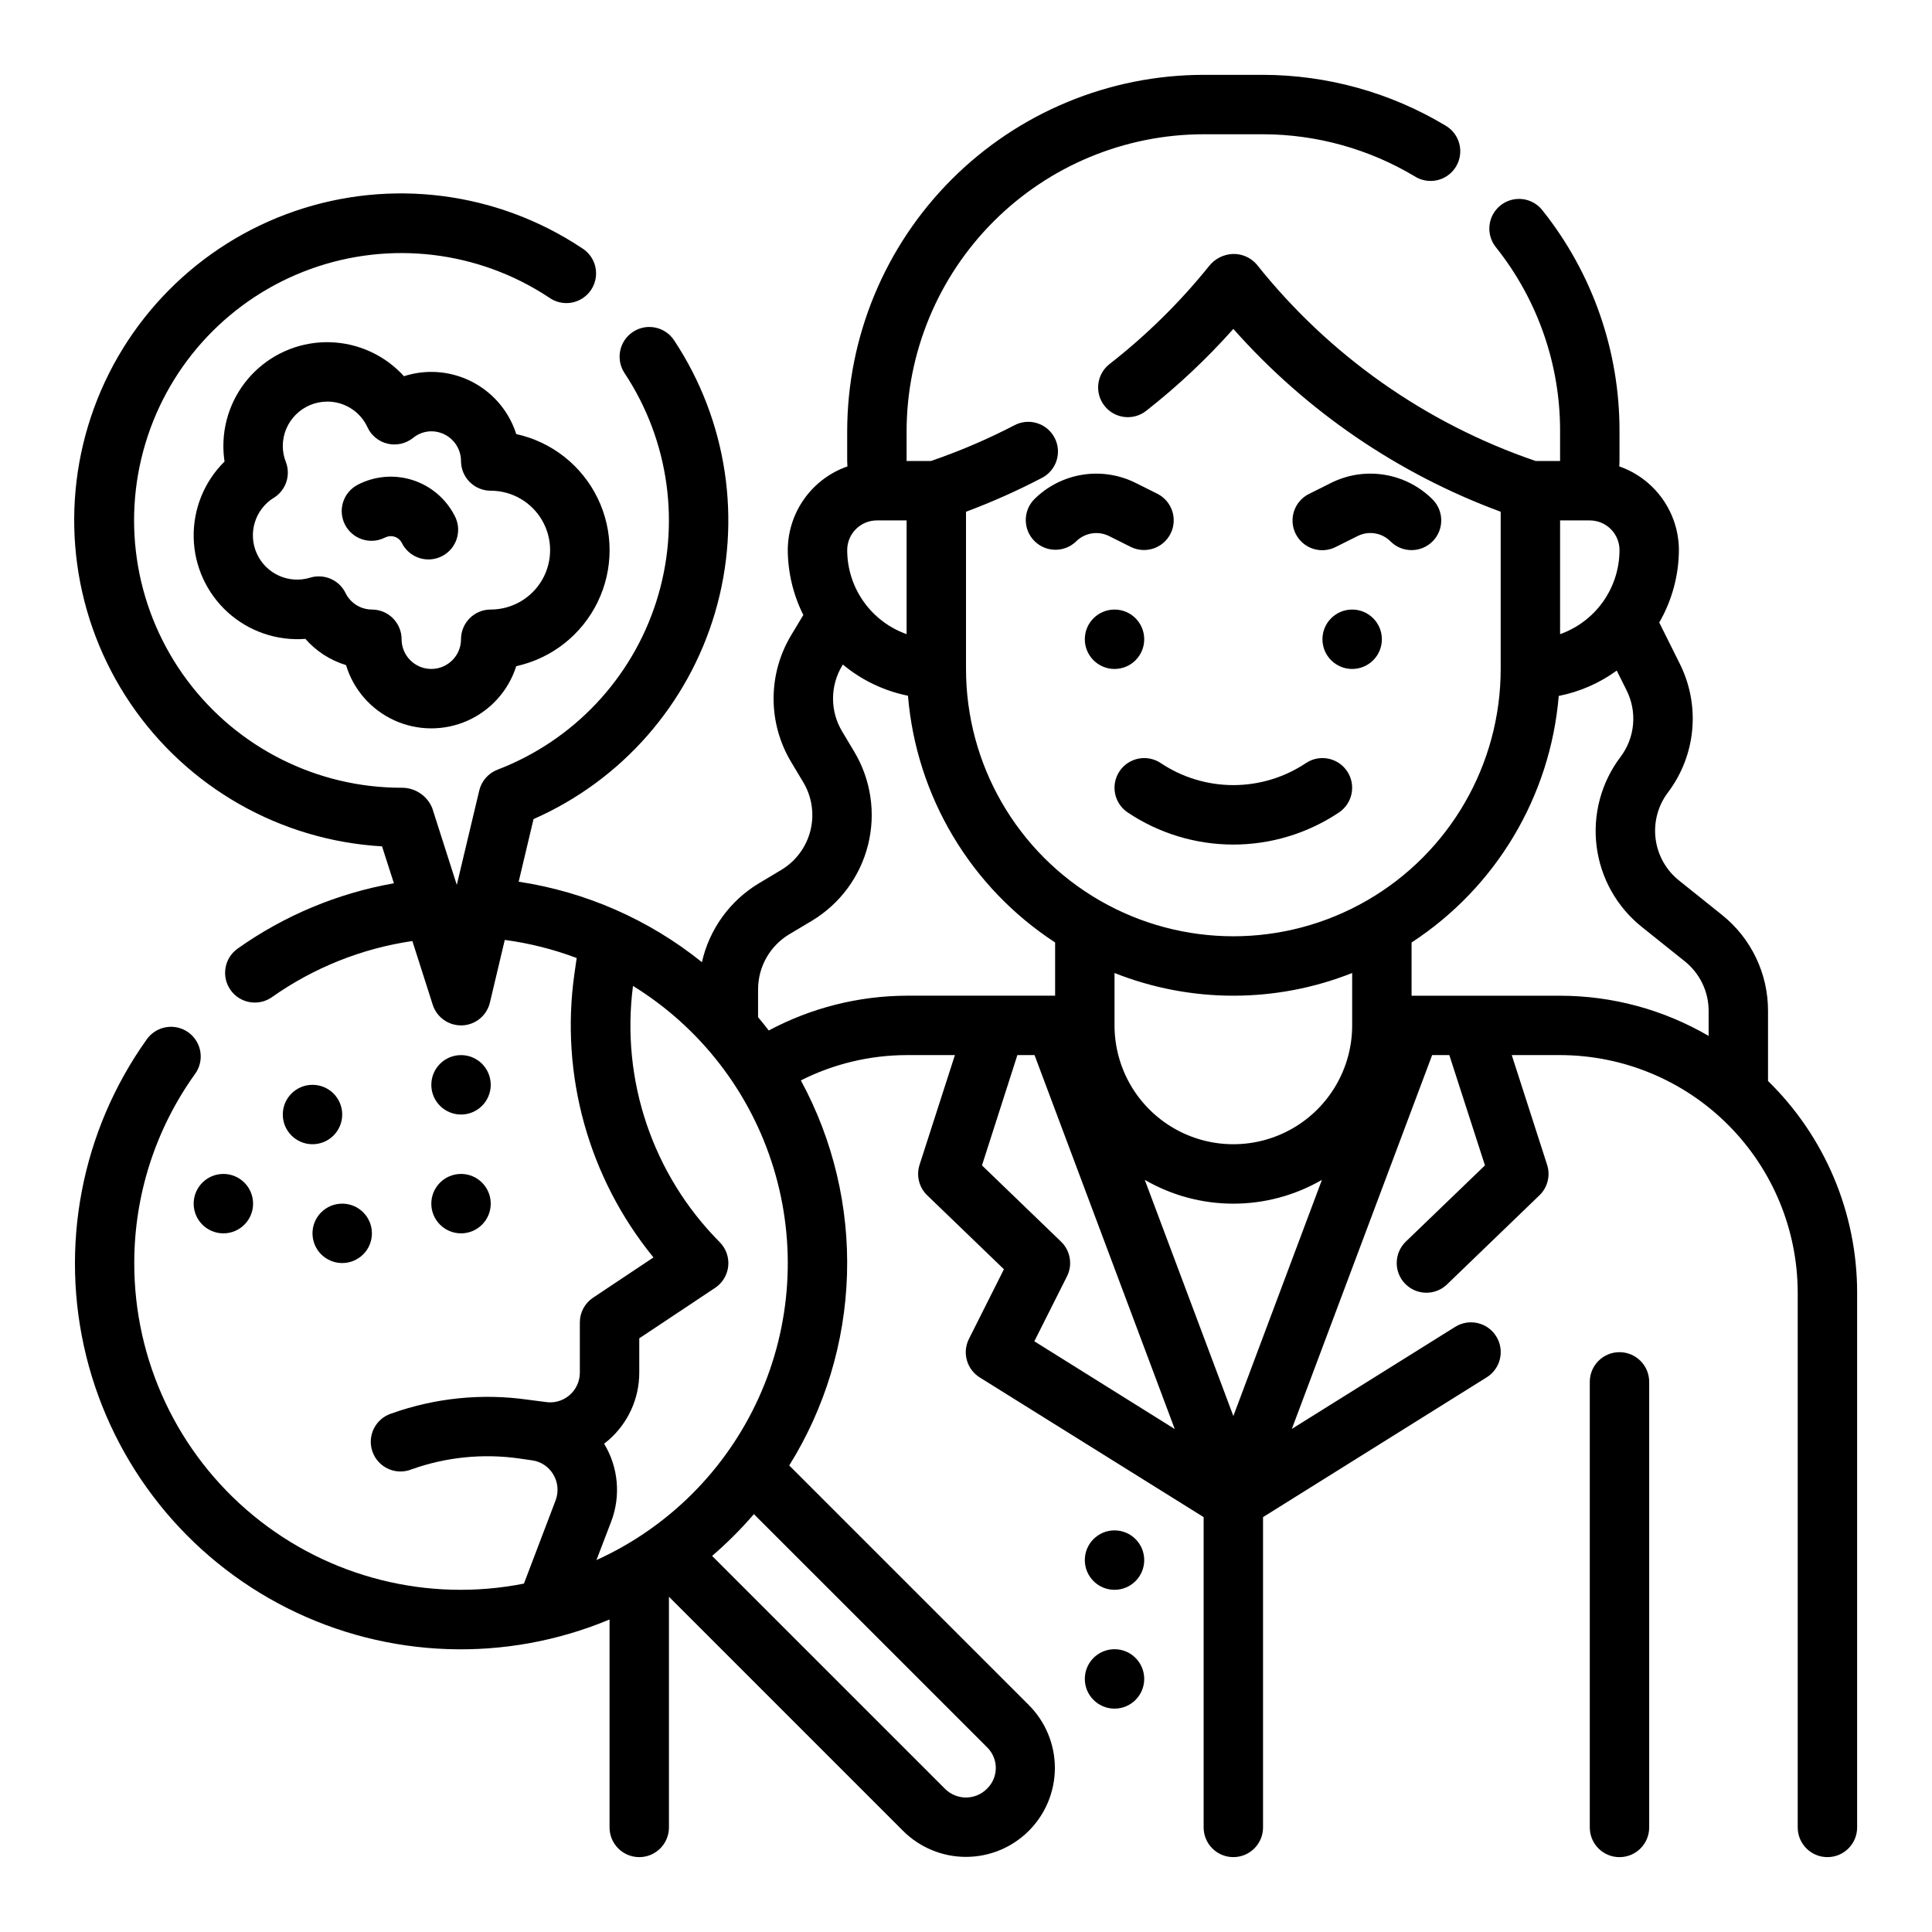 <?xml version="1.0" encoding="UTF-8"?>
<!-- Uploaded to: SVG Repo, www.svgrepo.com, Generator: SVG Repo Mixer Tools -->
<svg fill="#000000" width="800px" height="800px" version="1.1" viewBox="144 144 512 512" xmlns="http://www.w3.org/2000/svg">
 <g>
  <path d="m283.84 514.93c-12.137-1.719-24.508-0.469-36.055 3.644-2.047 0.641-3.742 2.086-4.699 4-0.957 1.918-1.09 4.144-0.367 6.16 0.719 2.019 2.231 3.656 4.188 4.535 1.953 0.879 4.18 0.922 6.168 0.121 9.141-3.258 18.934-4.242 28.535-2.875l3.379 0.488c2.359 0.312 4.445 1.699 5.644 3.754 1.234 2.059 1.465 4.57 0.621 6.82l-8.406 22.098v-0.004c-25.406 5.031-51.73-1.594-71.73-18.047s-31.574-41.008-31.535-66.906c-0.012-17.969 5.617-35.484 16.09-50.082 1.246-1.699 1.758-3.824 1.422-5.906-0.332-2.078-1.488-3.938-3.203-5.16-1.719-1.223-3.852-1.703-5.926-1.34-2.074 0.363-3.918 1.543-5.117 3.273-17.32 24.301-23.16 54.953-15.988 83.922 7.172 28.965 26.641 53.352 53.301 66.762 26.656 13.41 57.844 14.504 85.375 2.996v55.105c0 4.348 3.523 7.871 7.871 7.871s7.871-3.523 7.871-7.871v-61.137l62.016 62.023c4.418 4.426 10.41 6.914 16.66 6.922 6.254 0.008 12.25-2.469 16.676-6.887 4.426-4.414 6.914-10.406 6.922-16.66 0.004-6.25-2.473-12.246-6.887-16.672l-63.512-63.512c9.488-15.219 14.77-32.68 15.312-50.605 0.543-17.926-3.676-35.676-12.227-51.441 8.688-4.383 18.281-6.68 28.016-6.707h12.809l-9.367 29.07v0.004c-0.926 2.859-0.141 5.996 2.023 8.082l20.332 19.602-9.266 18.445c-1.836 3.641-0.59 8.082 2.875 10.234l59.316 37.004v82.234c0 4.348 3.523 7.871 7.871 7.871s7.871-3.523 7.871-7.871v-82.234l59.277-37.047v0.004c3.695-2.305 4.824-7.168 2.519-10.863-2.305-3.695-7.168-4.824-10.863-2.519l-43.297 27.047 37.18-99.062h4.551l9.445 29.23-20.98 20.207c-1.504 1.449-2.367 3.438-2.406 5.523-0.039 2.086 0.754 4.106 2.203 5.609 3.016 3.129 8 3.219 11.129 0.203l24.496-23.617h0.004c2.16-2.086 2.945-5.223 2.023-8.082l-9.367-29.074h12.805c16.699 0.02 32.707 6.66 44.512 18.469 11.805 11.805 18.445 27.812 18.465 44.508v141.7c0 4.348 3.527 7.871 7.875 7.871 4.348 0 7.871-3.523 7.871-7.871v-141.7c0.004-21.121-8.512-41.355-23.617-56.117v-18.555c0.027-9.93-4.492-19.328-12.266-25.508l-11.281-9.035c-3.449-2.734-5.691-6.715-6.246-11.082-0.555-4.367 0.621-8.781 3.281-12.289 3.656-4.844 5.887-10.617 6.43-16.664 0.543-6.047-0.617-12.121-3.352-17.543l-5.391-10.809h-0.004c3.371-5.84 5.168-12.453 5.211-19.199-0.012-4.875-1.539-9.629-4.371-13.605-2.828-3.973-6.82-6.969-11.426-8.578 0-0.48 0.055-0.953 0.055-1.434v-7.871c0.051-21.219-7.117-41.824-20.324-58.434-1.273-1.695-3.176-2.809-5.281-3.086-2.106-0.273-4.231 0.312-5.894 1.625-1.668 1.312-2.731 3.246-2.953 5.356-0.227 2.109 0.414 4.219 1.77 5.852 11.004 13.84 16.98 31.008 16.938 48.688v7.871h-6.473l0.004 0.004c-29.133-9.945-54.801-28.039-73.957-52.129-1.586-1.809-3.894-2.812-6.297-2.742-2.469 0.102-4.766 1.27-6.301 3.207-7.766 9.645-16.621 18.359-26.387 25.977-3.422 2.684-4.019 7.633-1.332 11.055 2.684 3.422 7.633 4.019 11.055 1.336 8.328-6.535 16.059-13.801 23.098-21.711 19.258 21.746 43.598 38.391 70.848 48.453v41.656c0 25.312-13.504 48.703-35.426 61.355-21.918 12.656-48.926 12.656-70.848 0-21.918-12.652-35.422-36.043-35.422-61.355v-41.656c6.816-2.551 13.473-5.512 19.93-8.875 1.914-0.926 3.371-2.586 4.039-4.602 0.672-2.016 0.5-4.219-0.48-6.106-0.977-1.887-2.676-3.297-4.711-3.91-2.035-0.617-4.231-0.383-6.09 0.645-7.09 3.672-14.441 6.816-21.992 9.402h-6.441v-7.875c0.023-20.871 8.324-40.879 23.082-55.637 14.758-14.758 34.77-23.059 55.641-23.082h15.742c14.141 0.027 28.012 3.875 40.148 11.129 1.789 1.148 3.969 1.523 6.043 1.039 2.07-0.488 3.856-1.789 4.949-3.613 1.098-1.824 1.406-4.016 0.863-6.07-0.547-2.055-1.902-3.805-3.758-4.848-14.582-8.723-31.25-13.348-48.246-13.383h-15.742c-25.047 0.027-49.059 9.988-66.77 27.699-17.707 17.711-27.668 41.723-27.695 66.766v7.871c0 0.48 0.055 0.953 0.07 1.434-4.609 1.605-8.605 4.602-11.438 8.578-2.832 3.973-4.363 8.727-4.379 13.605 0.039 5.973 1.449 11.855 4.125 17.195l-3.219 5.352c-3.051 5.074-4.664 10.887-4.664 16.809 0 5.926 1.613 11.734 4.664 16.812l3.195 5.336c2.309 3.852 2.992 8.461 1.906 12.816-1.086 4.352-3.856 8.098-7.699 10.414l-6.062 3.629c-7.625 4.617-13.039 12.141-14.996 20.84-14.016-11.281-30.773-18.637-48.562-21.328l3.938-16.594c23.332-10.273 40.941-30.32 48.121-54.785 7.18-24.461 3.203-50.844-10.871-72.102-2.402-3.629-7.289-4.621-10.914-2.219s-4.617 7.289-2.219 10.914c11.852 17.891 14.938 40.195 8.391 60.633-6.547 20.438-22.016 36.793-42.059 44.469-2.418 0.93-4.227 2.988-4.832 5.512l-5.953 25.016-6.496-20.316h0.004c-1.336-3.312-4.562-5.465-8.133-5.426-22.41 0.016-43.504-10.574-56.883-28.551-13.379-17.977-17.465-41.223-11.016-62.688 6.449-21.461 22.672-38.605 43.746-46.23 21.07-7.625 44.508-4.832 63.199 7.535 1.738 1.258 3.918 1.754 6.031 1.367 2.113-0.383 3.977-1.617 5.16-3.41 1.18-1.793 1.578-3.992 1.102-6.086-0.477-2.094-1.793-3.902-3.637-5.004-22.457-14.902-50.574-18.5-76.062-9.727-25.484 8.773-45.434 28.914-53.961 54.484-8.527 25.566-4.66 53.648 10.457 75.965 15.121 22.312 39.766 36.316 66.676 37.875l3.148 9.785c-14.918 2.637-29.066 8.551-41.422 17.32-3.547 2.519-4.379 7.434-1.859 10.98 2.519 3.547 7.438 4.379 10.984 1.859 11.059-7.801 23.797-12.891 37.188-14.855l5.398 16.895c1.047 3.254 4.074 5.461 7.496 5.461h0.301-0.004c3.535-0.133 6.543-2.606 7.359-6.047l3.938-16.602c6.516 0.867 12.91 2.477 19.059 4.797l-0.598 4.148c-3.824 26.891 3.773 54.156 20.945 75.199l-16.027 10.684c-2.18 1.461-3.488 3.914-3.484 6.539v13.305c0 2.336-1.035 4.551-2.824 6.047-1.789 1.5-4.152 2.125-6.449 1.707zm273.6-202.87v-30.141h7.875c2.086 0 4.09 0.828 5.566 2.305 1.477 1.477 2.305 3.481 2.305 5.566-0.008 4.883-1.523 9.645-4.34 13.633-2.82 3.988-6.805 7.004-11.406 8.637zm-55.102 89.797v13.887c0 11.25-6.004 21.645-15.746 27.27-9.742 5.625-21.746 5.625-31.488 0-9.742-5.625-15.742-16.02-15.742-27.27v-13.887c20.227 8.02 42.75 8.02 62.977 0zm-125.95-119.94h7.871v30.141c-4.602-1.633-8.582-4.648-11.402-8.637-2.82-3.988-4.336-8.75-4.34-13.633 0-4.348 3.523-7.871 7.871-7.871zm-72.211 244.82-0.078-0.133c0.371-0.285 0.738-0.582 1.094-0.891 5.223-4.5 8.227-11.055 8.219-17.949v-9.09l20.113-13.383c1.961-1.309 3.234-3.43 3.465-5.777 0.23-2.344-0.602-4.672-2.269-6.34-17.746-17.859-26.227-42.93-22.969-67.895 17.859 11.02 31.098 28.16 37.238 48.23 6.141 20.066 4.766 41.68-3.871 60.809-8.633 19.125-23.938 34.453-43.051 43.117l3.938-10.289c2.535-6.723 1.863-14.242-1.828-20.41zm101.39 80.293c1.504 1.453 2.348 3.457 2.332 5.547-0.012 2.09-0.879 4.082-2.402 5.516-3.051 3.023-7.969 3.023-11.02 0l-61.766-61.758c3.969-3.406 7.672-7.109 11.078-11.074zm-57.844-189.95c-0.914-1.203-1.867-2.363-2.824-3.512v-7.422 0.004c0.016-5.941 3.129-11.441 8.211-14.52l6.062-3.621c7.418-4.465 12.766-11.691 14.867-20.094 2.102-8.402 0.781-17.297-3.668-24.727l-3.195-5.344v-0.004c-1.578-2.629-2.414-5.637-2.414-8.707 0-3.066 0.836-6.074 2.414-8.703l0.188-0.316c4.981 4.144 10.91 6.984 17.258 8.266 2.207 26.648 16.602 50.781 38.996 65.387v14.105h-39.359c-12.746 0.051-25.289 3.215-36.535 9.227zm70.387 82.375 8.656-17.215c1.539-3.078 0.902-6.797-1.574-9.188l-20.957-20.207 9.379-29.23h4.551l37.156 99.094zm52.742 19.812-23.477-62.59c7.137 4.133 15.23 6.309 23.477 6.309 8.242 0 16.34-2.176 23.473-6.309zm47.23-111.39v-14.105c22.387-14.598 36.777-38.711 39-65.34 5.551-1.094 10.797-3.387 15.371-6.715l2.574 5.156c1.422 2.805 2.027 5.953 1.75 9.086-0.277 3.133-1.43 6.125-3.324 8.633-5.129 6.777-7.402 15.293-6.332 23.727 1.07 8.43 5.398 16.109 12.055 21.391l11.289 9.035c4.012 3.195 6.348 8.051 6.34 13.18v6.606-0.004c-11.949-6.969-25.531-10.645-39.363-10.648z"/>
  <path d="m573.18 502.34c-4.348 0-7.871 3.523-7.871 7.871v118.08c0 4.348 3.523 7.871 7.871 7.871s7.871-3.523 7.871-7.871v-118.08c0-2.09-0.828-4.09-2.305-5.566s-3.481-2.305-5.566-2.305z"/>
  <path d="m451.6 346.22c-1.738-1.16-3.863-1.582-5.914-1.172-2.047 0.406-3.848 1.613-5.008 3.352-2.41 3.617-1.434 8.504 2.184 10.918 8.277 5.543 18.02 8.5 27.984 8.5s19.703-2.957 27.984-8.5c3.617-2.414 4.594-7.301 2.18-10.918-2.414-3.617-7.301-4.594-10.918-2.18-5.695 3.805-12.395 5.84-19.246 5.84-6.852 0-13.551-2.035-19.246-5.84z"/>
  <path d="m447.23 557.44c0 4.348-3.523 7.875-7.871 7.875s-7.871-3.527-7.871-7.875 3.523-7.871 7.871-7.871 7.871 3.523 7.871 7.871"/>
  <path d="m447.23 588.93c0 4.348-3.523 7.875-7.871 7.875s-7.871-3.527-7.871-7.875c0-4.348 3.523-7.871 7.871-7.871s7.871 3.523 7.871 7.871"/>
  <path d="m510.21 313.41c0 4.348-3.523 7.871-7.871 7.871-4.348 0-7.875-3.523-7.875-7.871s3.527-7.871 7.875-7.871c4.348 0 7.871 3.523 7.871 7.871"/>
  <path d="m447.23 313.41c0 4.348-3.523 7.871-7.871 7.871s-7.871-3.523-7.871-7.871 3.523-7.871 7.871-7.871 7.871 3.523 7.871 7.871"/>
  <path d="m523.64 287.48c3.074-3.074 3.074-8.059 0-11.133-3.457-3.461-7.918-5.746-12.746-6.527-4.832-0.785-9.785-0.031-14.16 2.16l-5.785 2.891v-0.004c-1.887 0.922-3.324 2.559-4 4.547-0.672 1.984-0.527 4.16 0.41 6.039 0.938 1.879 2.582 3.305 4.574 3.961 1.992 0.66 4.164 0.496 6.035-0.453l5.801-2.898h0.004c2.91-1.469 6.438-0.898 8.734 1.418 3.074 3.074 8.059 3.074 11.133 0z"/>
  <path d="m450.74 274.87-5.777-2.891v0.004c-4.379-2.191-9.332-2.945-14.164-2.164-4.832 0.785-9.293 3.07-12.75 6.531-2.984 3.09-2.941 8 0.094 11.035 3.035 3.039 7.945 3.082 11.035 0.098 2.309-2.301 5.828-2.871 8.746-1.418l5.793 2.898c3.887 1.898 8.574 0.309 10.504-3.562 1.93-3.871 0.375-8.57-3.481-10.531z"/>
  <path d="m234.69 439.36c0 4.348-3.527 7.871-7.875 7.871s-7.871-3.523-7.871-7.871 3.523-7.871 7.871-7.871 7.875 3.523 7.875 7.871"/>
  <path d="m274.05 462.98c0 4.348-3.523 7.871-7.871 7.871-4.348 0-7.875-3.523-7.875-7.871 0-4.348 3.527-7.875 7.875-7.875 4.348 0 7.871 3.527 7.871 7.875"/>
  <path d="m242.56 470.85c0 4.348-3.523 7.871-7.871 7.871s-7.875-3.523-7.875-7.871 3.527-7.871 7.875-7.871 7.871 3.523 7.871 7.871"/>
  <path d="m274.05 431.49c0 4.348-3.523 7.871-7.871 7.871-4.348 0-7.875-3.523-7.875-7.871 0-4.348 3.527-7.875 7.875-7.875 4.348 0 7.871 3.527 7.871 7.875"/>
  <path d="m211.07 462.98c0 4.348-3.523 7.871-7.871 7.871-4.348 0-7.875-3.523-7.875-7.871 0-4.348 3.527-7.875 7.875-7.875 4.348 0 7.871 3.527 7.871 7.875"/>
  <path d="m224.93 313.31c2.867 3.277 6.598 5.684 10.77 6.949 1.961 6.477 6.609 11.801 12.762 14.621 6.152 2.82 13.219 2.863 19.406 0.121 6.188-2.742 10.902-8.004 12.945-14.457 9.418-2.066 17.371-8.34 21.582-17.016 4.207-8.676 4.207-18.805 0-27.48-4.211-8.68-12.164-14.949-21.582-17.016-1.523-4.777-4.523-8.949-8.57-11.91s-8.93-4.559-13.945-4.566c-2.457 0-4.902 0.387-7.242 1.148-5.008-5.519-12.043-8.77-19.492-9.008-7.449-0.234-14.676 2.562-20.023 7.754-5.348 5.191-8.359 12.332-8.344 19.785 0 1.363 0.105 2.723 0.312 4.07-5.379 5.309-8.34 12.598-8.18 20.156 0.156 7.559 3.422 14.719 9.02 19.797 5.602 5.078 13.043 7.629 20.582 7.051zm-8.312-37.418c3.16-2 4.477-5.949 3.148-9.445-0.539-1.34-0.816-2.769-0.828-4.211 0-6.523 5.289-11.809 11.809-11.809 4.582-0.008 8.746 2.66 10.652 6.824 1.012 2.188 2.981 3.785 5.328 4.332 2.348 0.543 4.816-0.012 6.707-1.504 1.367-1.137 3.086-1.766 4.863-1.781 2.09 0 4.09 0.832 5.566 2.309 1.477 1.477 2.309 3.477 2.309 5.566 0 2.086 0.828 4.09 2.305 5.566 1.477 1.473 3.477 2.305 5.566 2.305 5.625 0 10.82 3 13.633 7.871 2.812 4.871 2.812 10.871 0 15.746-2.812 4.871-8.008 7.871-13.633 7.871-4.348 0-7.871 3.523-7.871 7.871s-3.527 7.871-7.875 7.871c-4.348 0-7.871-3.523-7.871-7.871 0-2.086-0.828-4.09-2.305-5.566-1.477-1.477-3.481-2.305-5.566-2.305-2.984-0.008-5.703-1.723-7-4.41-1.332-2.691-4.082-4.387-7.082-4.375-0.766-0.004-1.523 0.109-2.254 0.328-5.641 1.75-11.703-0.969-14.148-6.344-2.445-5.379-0.512-11.734 4.516-14.84z"/>
  <path d="m246.08 286.46c0.766-0.402 1.66-0.48 2.484-0.219 0.824 0.258 1.508 0.836 1.906 1.605 0.934 1.906 2.598 3.356 4.613 4.019 2.016 0.664 4.215 0.484 6.098-0.496 1.883-0.98 3.289-2.68 3.902-4.715 0.609-2.035 0.375-4.227-0.656-6.086-2.324-4.473-6.332-7.844-11.141-9.363s-10.023-1.062-14.496 1.266c-3.856 2.012-5.348 6.769-3.336 10.621 2.012 3.856 6.769 5.348 10.625 3.336z"/>
 </g>
</svg>
